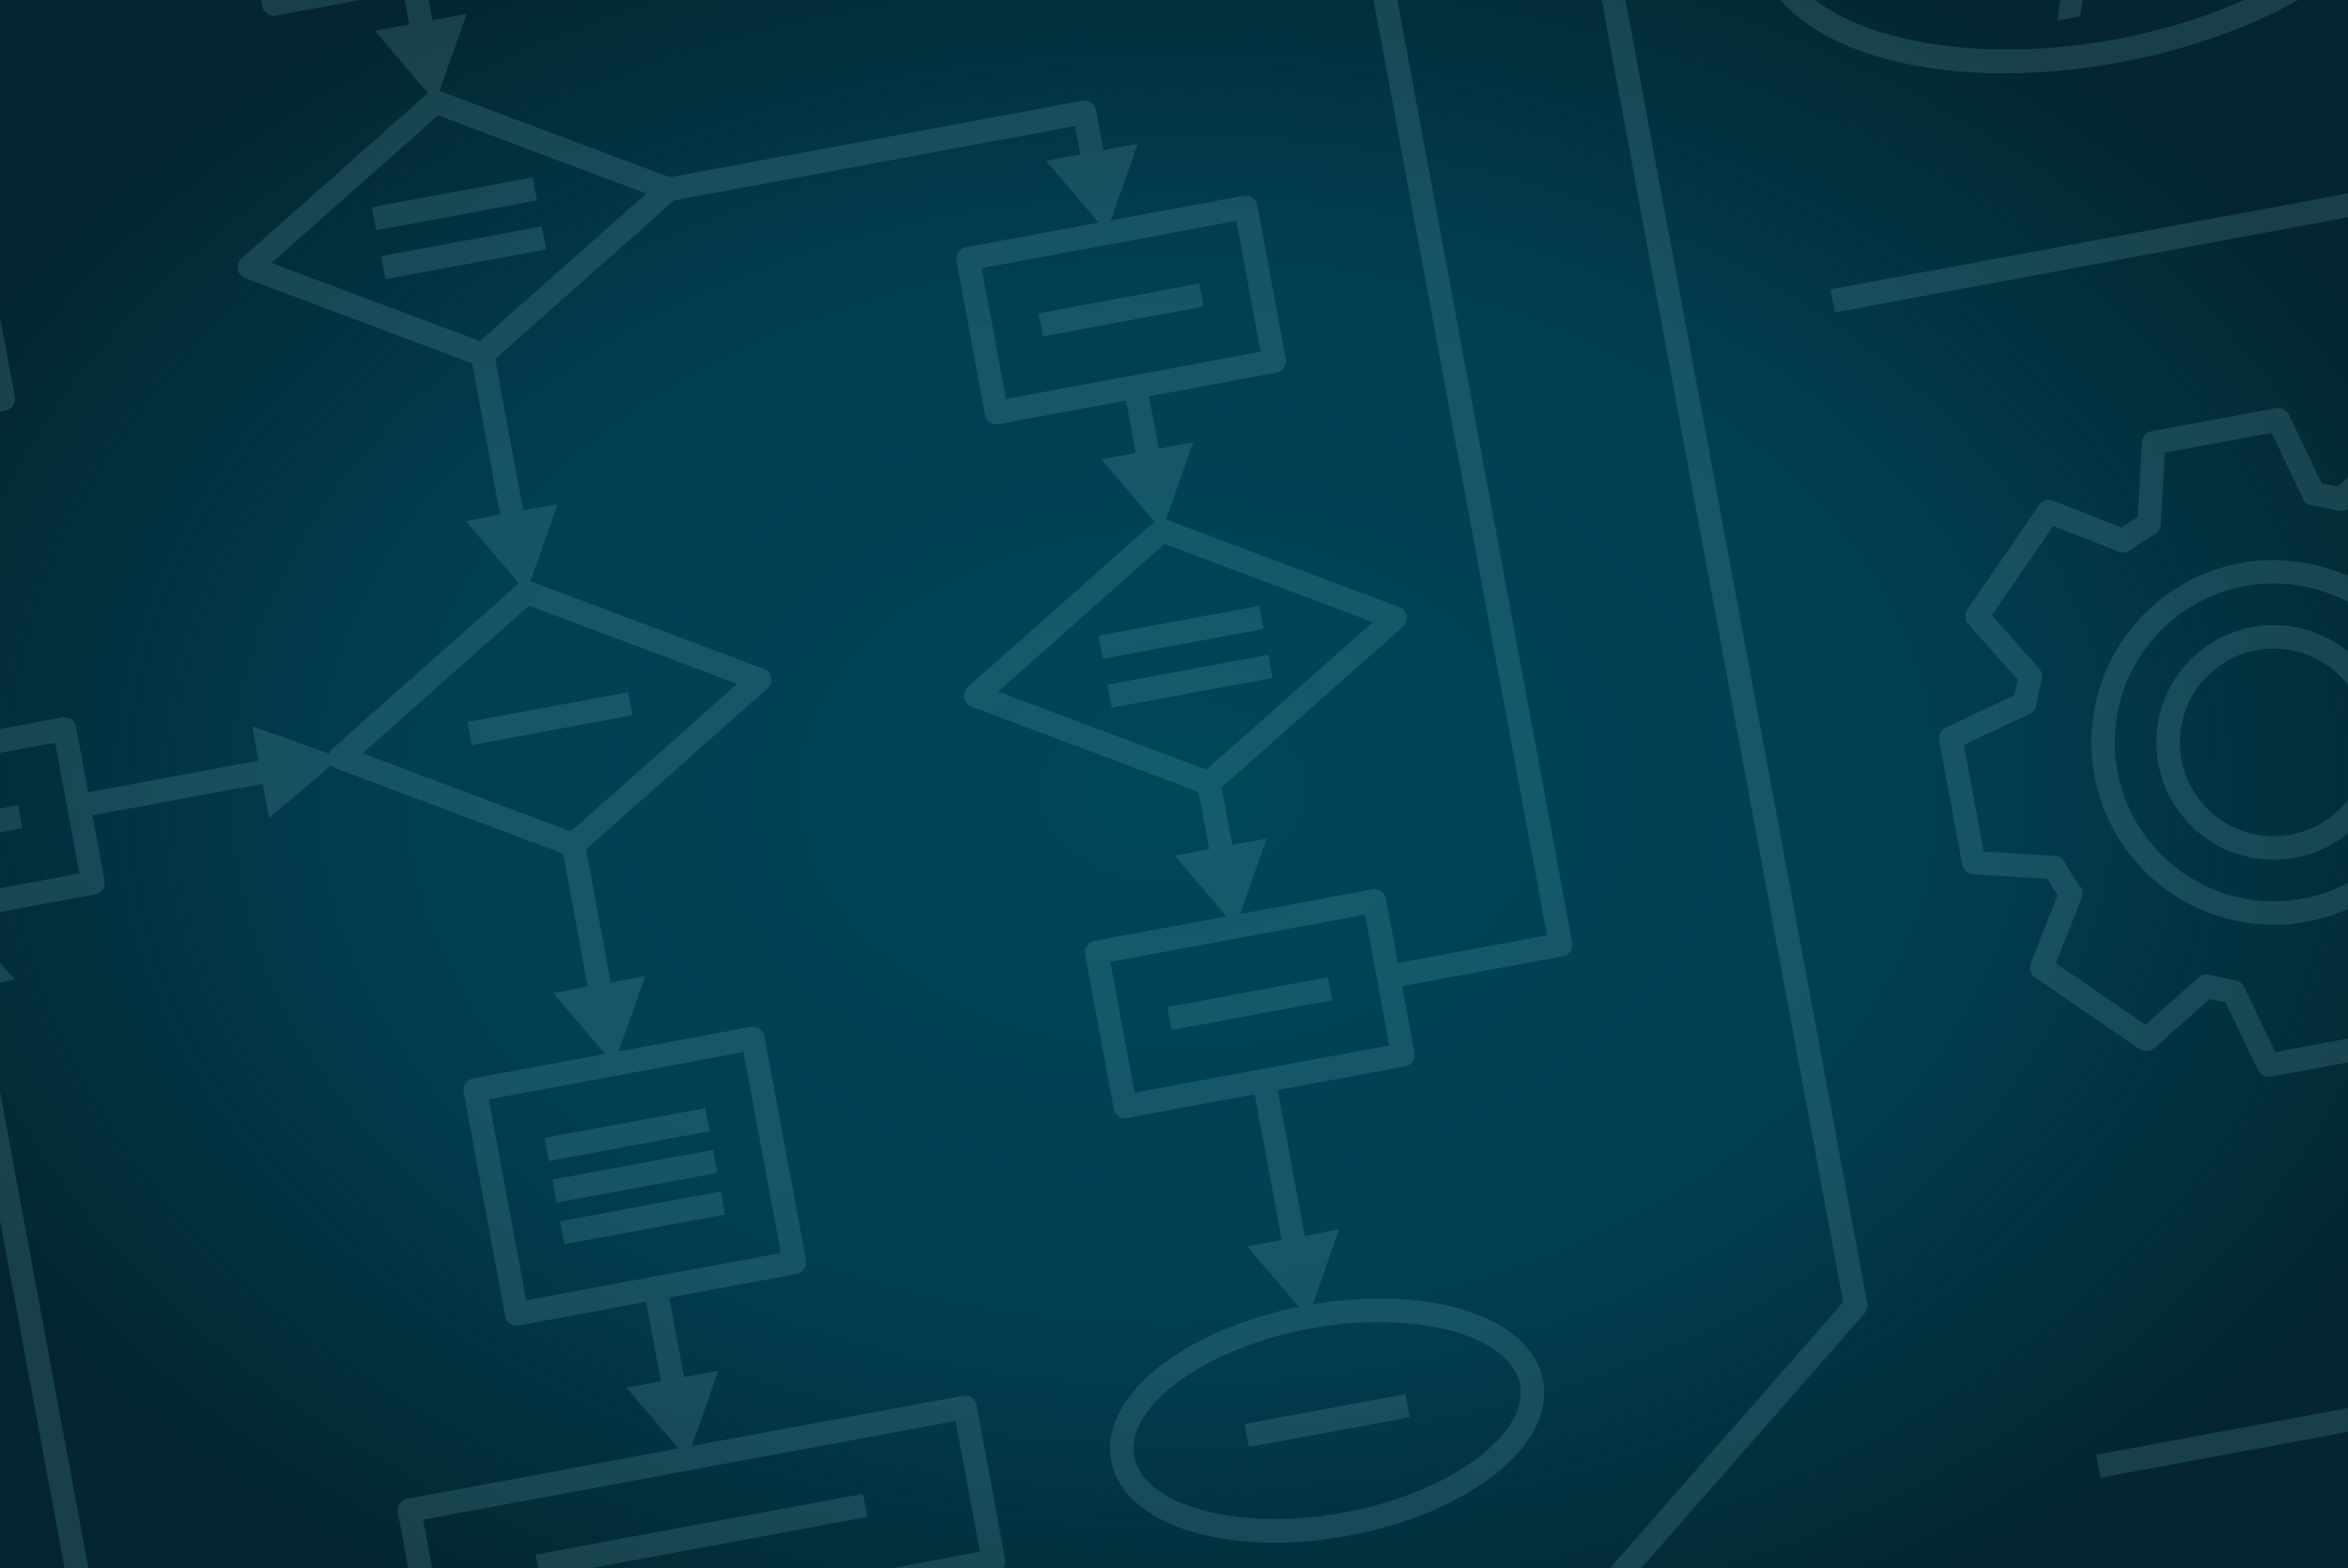<svg width="747" height="499" viewBox="0 0 747 499" fill="none" xmlns="http://www.w3.org/2000/svg"  preserveAspectRatio="none">
<g clip-path="url(#clip0_550_8152)">
<rect width="747" height="499" fill="#00475C"/>
<g style="mix-blend-mode:multiply" opacity="0.9">
<path fill-rule="evenodd" clip-rule="evenodd" d="M-199 251.5C-199 29.758 57.093 -150 373 -150C688.907 -150 945 29.758 945 251.5C945 473.243 688.904 653 373 653C57.096 653 -199 473.245 -199 251.5Z" fill="url(#paint0_radial_550_8152)" fill-opacity="0.9"/>
</g>
<g style="mix-blend-mode:soft-light">
<path d="M169.457 56.447L118.339 65.926L119.699 73.263L170.818 63.784L169.457 56.447Z" fill="#84CCD2" fill-opacity="0.16"/>
<path d="M172.347 72.035L121.229 81.513L122.589 88.85L173.708 79.372L172.347 72.035Z" fill="#84CCD2" fill-opacity="0.16"/>
<path d="M199.834 220.272L148.716 229.751L150.076 237.088L201.195 227.609L199.834 220.272Z" fill="#84CCD2" fill-opacity="0.16"/>
<path d="M381.557 90.228L330.439 99.706L331.799 107.043L382.918 97.564L381.557 90.228Z" fill="#84CCD2" fill-opacity="0.16"/>
<path d="M5.752 256.259L-45.366 265.738L-44.006 273.075L7.113 263.596L5.752 256.259Z" fill="#84CCD2" fill-opacity="0.16"/>
<path d="M422.491 310.989L371.373 320.468L372.733 327.804L423.852 318.326L422.491 310.989Z" fill="#84CCD2" fill-opacity="0.16"/>
<path d="M274.566 475.407L170.425 494.717L171.786 502.054L275.926 482.744L274.566 475.407Z" fill="#84CCD2" fill-opacity="0.16"/>
<path d="M224.38 352.647L173.261 362.125L174.622 369.462L225.74 359.984L224.38 352.647Z" fill="#84CCD2" fill-opacity="0.16"/>
<path d="M226.838 365.903L175.719 375.382L177.08 382.719L228.198 373.24L226.838 365.903Z" fill="#84CCD2" fill-opacity="0.16"/>
<path d="M229.296 379.159L178.177 388.638L179.538 395.975L230.656 386.496L229.296 379.159Z" fill="#84CCD2" fill-opacity="0.16"/>
<path d="M490.927 439.339C487.191 419.194 455.205 408.728 417.619 415.079L426.065 391.225L415.102 393.258L406.5 346.87L447.019 339.357C447.992 339.177 448.853 338.617 449.413 337.802C449.974 336.986 450.187 335.981 450.007 335.009L446.074 313.799L497.204 304.319C498.176 304.138 499.038 303.579 499.598 302.763C500.159 301.948 500.372 300.943 500.192 299.97L428.382 -87.305C428.201 -88.278 427.642 -89.139 426.826 -89.7C426.011 -90.26 425.006 -90.474 424.033 -90.293L195.581 -47.933L193.548 -58.898L174.197 -42.364L170.049 -64.731C169.869 -65.704 169.309 -66.565 168.494 -67.126C167.678 -67.686 166.674 -67.9 165.701 -67.719L125.184 -60.207L117.898 -99.5C154.476 -107.299 179.845 -128.251 176.159 -148.133C172.35 -168.676 139.188 -179.159 100.658 -172.014C62.128 -164.87 34.928 -143.187 38.736 -122.651C42.422 -102.772 73.618 -92.312 110.561 -98.139L117.847 -58.846L77.331 -51.333C76.358 -51.153 75.497 -50.593 74.936 -49.778C74.376 -48.962 74.162 -47.958 74.343 -46.985L78.492 -24.607L54.498 -33.103L56.529 -22.149L-68.028 0.947C-69.001 1.127 -69.862 1.687 -70.423 2.502C-70.983 3.318 -71.197 4.322 -71.016 5.295L-56.562 83.25L-97.076 90.763C-98.049 90.943 -98.911 91.503 -99.471 92.318C-100.031 93.134 -100.245 94.139 -100.064 95.112L-90.984 144.086C-90.803 145.059 -90.244 145.92 -89.428 146.48C-88.612 147.041 -87.608 147.254 -86.635 147.074L-44.569 139.274L-53.065 163.268L-42.102 161.235L-28.017 237.192L-68.532 244.705C-69.505 244.885 -70.366 245.445 -70.927 246.26C-71.487 247.076 -71.7 248.08 -71.52 249.053L-62.439 298.027C-62.259 299 -61.699 299.862 -60.883 300.422C-60.068 300.983 -59.063 301.196 -58.09 301.016L-16.024 293.216L-24.52 317.209L-13.557 315.177L38.276 594.714C38.456 595.687 39.016 596.549 39.831 597.109C40.647 597.669 41.652 597.883 42.625 597.702L236.709 561.715C237.682 561.534 238.543 560.975 239.104 560.159C239.664 559.344 239.877 558.339 239.697 557.366L232.064 516.2L316.765 500.494C317.738 500.314 318.6 499.754 319.16 498.939C319.72 498.123 319.934 497.119 319.754 496.146L310.673 447.172C310.492 446.199 309.933 445.337 309.117 444.777C308.302 444.216 307.297 444.003 306.324 444.183L220.073 460.176L228.567 436.183L217.604 438.216L212.916 412.933L253.432 405.42C254.405 405.239 255.266 404.68 255.827 403.864C256.387 403.049 256.601 402.044 256.42 401.071L243.204 329.796C243.024 328.824 242.464 327.962 241.649 327.402C240.833 326.841 239.829 326.628 238.856 326.808L196.789 334.608L205.284 310.615L194.32 312.648L186.464 270.277L244.14 219.103C244.621 218.677 244.983 218.133 245.192 217.525C245.401 216.916 245.449 216.265 245.332 215.632C245.215 215 244.936 214.409 244.523 213.916C244.11 213.423 243.576 213.045 242.974 212.819L168.805 184.985C168.782 184.978 168.76 184.978 168.735 184.97L177.427 160.425L166.464 162.458L157.524 114.245L214.432 63.759L342.021 40.101L343.693 49.118L332.728 51.151L349.546 70.836L307.272 78.675C306.299 78.855 305.438 79.415 304.877 80.23C304.317 81.046 304.103 82.051 304.284 83.023L313.365 131.998C313.545 132.971 314.105 133.832 314.92 134.392C315.736 134.953 316.74 135.166 317.713 134.986L358.23 127.473L361.323 144.156L350.358 146.189L367.272 165.987C367.254 166.002 367.233 166.009 367.215 166.026L307.952 218.596C307.471 219.023 307.109 219.567 306.9 220.175C306.691 220.783 306.643 221.435 306.76 222.067C306.877 222.699 307.156 223.291 307.569 223.784C307.982 224.276 308.515 224.654 309.117 224.88L381.306 251.974L384.695 270.254L373.73 272.287L390.263 291.638L348.206 299.436C347.233 299.616 346.372 300.176 345.812 300.992C345.251 301.807 345.038 302.812 345.218 303.785L354.299 352.759C354.48 353.732 355.039 354.593 355.855 355.154C356.67 355.714 357.675 355.927 358.648 355.747L399.164 348.234L407.765 394.619L396.8 396.652L413.239 415.891C375.874 423.438 349.767 444.675 353.502 464.821C357.311 485.364 390.475 495.847 429.005 488.702C467.535 481.558 494.734 459.875 490.927 439.339ZM46.072 -124.015C43.129 -139.891 68.748 -158.512 102.018 -164.681C135.287 -170.85 165.878 -162.651 168.821 -146.776C171.765 -130.901 146.146 -112.277 112.878 -106.109C79.611 -99.94 49.017 -108.136 46.073 -124.012L46.072 -124.015ZM82.359 -44.68L163.392 -59.706L171.113 -18.069L90.08 -3.043L82.359 -44.68ZM-92.047 97.419L-11.014 82.394L-3.294 124.031L-84.327 139.057L-92.047 97.419ZM-63.504 251.358L17.529 236.332L25.25 277.969L-55.783 292.995L-63.504 251.358ZM311.736 493.838L142.332 525.249L134.611 483.612L304.016 452.201L311.736 493.838ZM248.403 398.763L167.37 413.789L155.515 349.851L236.548 334.825L248.403 398.763ZM176.017 316.034L192.551 335.387L150.484 343.187C149.511 343.367 148.65 343.927 148.09 344.742C147.529 345.558 147.316 346.563 147.496 347.535L160.714 418.818C160.894 419.79 161.454 420.652 162.269 421.212C163.085 421.773 164.089 421.986 165.062 421.806L205.579 414.293L210.267 439.576L199.302 441.609L215.836 460.962L129.582 476.955C128.61 477.136 127.748 477.695 127.188 478.511C126.627 479.327 126.414 480.331 126.594 481.304L135.675 530.278C135.856 531.251 136.415 532.113 137.231 532.673C138.046 533.233 139.051 533.447 140.024 533.266L224.727 517.561L231.677 555.045L44.93 589.672L-6.222 313.803L4.744 311.77L-11.791 292.417L30.277 284.617C31.25 284.437 32.111 283.877 32.672 283.061C33.232 282.246 33.446 281.241 33.265 280.268L29.407 259.463L83.582 249.417L85.615 260.382L105.408 243.471C105.819 243.951 106.344 244.32 106.935 244.543L179.132 271.634L186.989 314.005L176.017 316.034ZM234.562 217.62L181.61 264.593L115.337 239.727L168.289 192.752L234.562 217.62ZM148.168 165.841L165.082 185.64C165.064 185.654 165.042 185.662 165.024 185.677L105.763 238.252C105.289 238.671 104.931 239.204 104.721 239.8L80.186 231.118L82.22 242.083L28.047 252.127L24.187 231.309C24.007 230.336 23.447 229.475 22.632 228.914C21.816 228.354 20.811 228.14 19.838 228.321L-20.68 235.834L-34.764 159.876L-23.797 157.843L-40.333 138.488L1.735 130.688C2.708 130.508 3.569 129.948 4.13 129.132C4.69 128.317 4.904 127.312 4.723 126.339L-4.358 77.365C-4.538 76.392 -5.098 75.531 -5.913 74.97C-6.729 74.41 -7.734 74.197 -8.706 74.377L-49.225 81.89L-62.999 7.603L57.89 -14.812L59.923 -3.845L79.276 -20.381L83.423 1.988C83.604 2.96 84.163 3.822 84.979 4.382C85.794 4.943 86.799 5.156 87.772 4.976L128.288 -2.537L130.202 7.784L119.237 9.817L136.151 29.616C136.133 29.631 136.112 29.638 136.094 29.653L76.833 82.232C76.352 82.659 75.989 83.203 75.78 83.811C75.571 84.419 75.523 85.071 75.64 85.703C75.758 86.336 76.036 86.927 76.449 87.42C76.862 87.913 77.396 88.29 77.998 88.516L150.195 115.608L159.135 163.819L148.168 165.841ZM152.683 108.561L86.41 83.695L139.362 36.72L205.635 61.588L152.683 108.561ZM312.301 85.324L393.334 70.299L401.055 111.936L320.02 126.961L312.301 85.324ZM370.484 173.096L436.757 197.963L383.805 244.938L317.532 220.07L370.484 173.096ZM403.006 266.864L392.042 268.897L388.653 250.617L446.328 199.444C446.809 199.017 447.172 198.473 447.381 197.865C447.59 197.257 447.638 196.605 447.521 195.972C447.404 195.34 447.125 194.749 446.712 194.256C446.299 193.763 445.765 193.385 445.163 193.16L370.992 165.328C370.969 165.319 370.947 165.319 370.925 165.312L379.614 140.766L368.66 142.797L365.567 126.115L406.085 118.601C407.058 118.421 407.92 117.862 408.48 117.046C409.04 116.23 409.254 115.226 409.073 114.253L399.993 65.279C399.812 64.306 399.253 63.444 398.437 62.884C397.622 62.324 396.617 62.11 395.644 62.29L353.359 70.131L362.001 45.725L351.038 47.758L348.686 35.072C348.505 34.099 347.946 33.238 347.13 32.678C346.315 32.117 345.31 31.904 344.337 32.084L213.079 56.422L139.873 28.954C139.85 28.947 139.828 28.947 139.806 28.94L148.495 4.394L137.532 6.427L135.618 -3.896L176.134 -11.409C177.107 -11.589 177.969 -12.149 178.529 -12.964C179.09 -13.78 179.303 -14.784 179.123 -15.757L174.975 -38.126L198.967 -29.629L196.934 -40.594L421.723 -82.276L492.173 297.662L444.714 306.462L440.926 286.034C440.746 285.061 440.186 284.2 439.371 283.64C438.555 283.079 437.55 282.866 436.577 283.046L394.509 290.847L403.006 266.864ZM353.235 306.089L434.269 291.063L441.99 332.701L360.955 347.726L353.235 306.089ZM360.838 463.457C357.895 447.581 383.516 428.959 416.783 422.791C450.051 416.622 480.645 424.82 483.589 440.696C486.533 456.571 460.911 475.193 427.644 481.362C394.376 487.53 363.783 479.336 360.839 463.46L360.838 463.457Z" fill="#84CCD2" fill-opacity="0.16"/>
<path d="M447.094 443.672L395.976 453.15L397.336 460.487L448.454 451.009L447.094 443.672Z" fill="#84CCD2" fill-opacity="0.16"/>
<path d="M400.579 192.815L349.461 202.293L350.821 209.63L401.94 200.152L400.579 192.815Z" fill="#84CCD2" fill-opacity="0.16"/>
<path d="M403.469 208.402L352.351 217.88L353.712 225.217L404.83 215.739L403.469 208.402Z" fill="#84CCD2" fill-opacity="0.16"/>
<path d="M-27.67 695.819L421.619 612.51C422.443 612.358 423.192 611.932 423.745 611.302L593.198 417.958C593.569 417.534 593.84 417.031 593.989 416.488C594.138 415.944 594.162 415.374 594.06 414.82L465.57 -278.129C465.39 -279.102 464.83 -279.963 464.015 -280.524C463.199 -281.084 462.194 -281.298 461.222 -281.117L-186.546 -161.005C-187.519 -160.825 -188.38 -160.265 -188.941 -159.45C-189.501 -158.634 -189.715 -157.63 -189.534 -156.657L-32.019 692.831C-31.838 693.804 -31.279 694.665 -30.463 695.226C-29.648 695.786 -28.643 695.999 -27.67 695.819ZM-181.517 -154.349L458.914 -273.1L586.393 414.401L418.989 605.409L-25.362 687.802L-181.517 -154.349Z" fill="#84CCD2" fill-opacity="0.16"/>
<path d="M829.828 237.1L822.477 197.451C822.325 196.633 821.904 195.889 821.281 195.338C820.658 194.787 819.868 194.459 819.038 194.408L795.456 192.952C794.378 191.139 793.29 189.457 792.137 187.815L800.708 166.084C801.017 165.299 801.051 164.433 800.804 163.626C800.557 162.819 800.044 162.12 799.349 161.642L766.064 138.77C765.378 138.297 764.552 138.069 763.72 138.12C762.888 138.171 762.097 138.499 761.474 139.052L743.715 154.812C742.131 154.451 740.4 154.121 738.628 153.837L728.188 131.945C727.835 131.203 727.246 130.599 726.515 130.226C725.783 129.853 724.948 129.732 724.14 129.882L684.506 137.231C683.686 137.383 682.94 137.805 682.388 138.431C681.836 139.056 681.51 139.848 681.461 140.681L680.062 164.589C678.25 165.664 676.57 166.754 674.931 167.902L653.2 159.331C652.415 159.022 651.548 158.988 650.741 159.235C649.934 159.482 649.234 159.995 648.757 160.691L625.886 193.985C625.414 194.671 625.185 195.496 625.236 196.328C625.287 197.16 625.615 197.951 626.168 198.575L641.893 216.287C641.501 217.845 641.139 219.534 640.825 221.258L619.011 231.517C618.267 231.868 617.66 232.455 617.284 233.187C616.909 233.919 616.786 234.755 616.934 235.564L624.284 275.205C624.436 276.023 624.857 276.767 625.48 277.319C626.103 277.87 626.893 278.197 627.723 278.248L651.305 279.704C652.385 281.517 653.471 283.202 654.626 284.841L646.053 306.572C645.744 307.357 645.71 308.224 645.957 309.031C646.204 309.837 646.717 310.537 647.412 311.014L680.702 333.895C681.389 334.367 682.214 334.596 683.046 334.545C683.878 334.494 684.669 334.166 685.293 333.613L703.005 317.884C704.568 318.278 706.263 318.642 707.997 318.957L718.372 340.593C718.727 341.333 719.316 341.934 720.047 342.306C720.778 342.677 721.611 342.797 722.417 342.648L762.057 335.297C762.872 335.146 763.613 334.728 764.164 334.108C764.715 333.489 765.044 332.703 765.099 331.876L766.681 308.085C768.501 307.003 770.188 305.917 771.827 304.761L793.573 313.328C794.358 313.638 795.225 313.673 796.032 313.426C796.839 313.18 797.539 312.667 798.017 311.971L820.888 278.685C821.361 277.998 821.59 277.173 821.539 276.341C821.488 275.509 821.159 274.718 820.606 274.094L804.882 256.382C805.274 254.824 805.638 253.134 805.95 251.411L827.764 241.152C828.507 240.799 829.112 240.21 829.485 239.477C829.858 238.744 829.979 237.909 829.828 237.1ZM821.966 235.628L801 245.489C800.449 245.748 799.969 246.139 799.604 246.627C799.238 247.115 798.997 247.685 798.903 248.287C798.488 250.996 797.908 253.676 797.166 256.314C796.99 256.92 796.97 257.56 797.108 258.176C797.246 258.791 797.538 259.361 797.957 259.833L813.08 276.865L793.543 305.299L772.674 297.068C772.083 296.835 771.443 296.756 770.813 296.84C770.184 296.923 769.587 297.166 769.077 297.545C766.582 299.394 763.971 301.082 761.26 302.599C760.722 302.904 760.267 303.339 759.938 303.864C759.609 304.388 759.416 304.987 759.376 305.605L757.857 328.487L723.87 334.789L713.887 313.988C713.626 313.443 713.235 312.969 712.75 312.608C712.265 312.247 711.7 312.009 711.102 311.915C708.394 311.501 705.714 310.921 703.077 310.177C702.471 310.001 701.83 309.981 701.215 310.119C700.599 310.257 700.028 310.55 699.556 310.969L682.522 326.092L654.091 306.554L662.322 285.685C662.555 285.095 662.633 284.454 662.55 283.825C662.466 283.196 662.224 282.598 661.845 282.089C659.996 279.593 658.308 276.981 656.79 274.27C656.484 273.729 656.048 273.274 655.521 272.944C654.994 272.615 654.393 272.422 653.773 272.384L631.091 270.987L624.797 237.043L645.763 227.182C646.315 226.923 646.794 226.532 647.16 226.044C647.526 225.556 647.766 224.986 647.861 224.384C648.275 221.676 648.855 218.996 649.598 216.359C649.774 215.753 649.794 215.113 649.656 214.497C649.518 213.882 649.226 213.312 648.807 212.84L633.684 195.806L653.221 167.372L674.099 175.602C674.69 175.835 675.329 175.913 675.958 175.829C676.587 175.746 677.185 175.504 677.694 175.125C680.19 173.276 682.802 171.588 685.512 170.07C686.055 169.764 686.512 169.325 686.842 168.796C687.172 168.267 687.364 167.664 687.4 167.041L688.745 144.049L722.691 137.755L732.754 158.858C733.02 159.417 733.422 159.9 733.922 160.265C734.422 160.63 735.006 160.865 735.619 160.948C738.367 161.31 741.09 161.836 743.775 162.523C744.371 162.681 744.996 162.689 745.595 162.547C746.195 162.405 746.749 162.116 747.21 161.708L764.245 146.587L792.676 166.122L784.446 187C784.214 187.591 784.135 188.23 784.219 188.859C784.302 189.488 784.545 190.085 784.923 190.595C786.772 193.091 788.46 195.703 789.978 198.413C790.284 198.954 790.72 199.41 791.247 199.739C791.774 200.069 792.375 200.261 792.995 200.3L815.665 201.699L821.966 235.628Z" fill="#84CCD2" fill-opacity="0.16"/>
<path d="M716.563 199.546C709.303 200.892 702.605 204.361 697.317 209.513C692.028 214.666 688.386 221.271 686.852 228.494C685.317 235.716 685.959 243.231 688.695 250.089C691.432 256.947 696.141 262.839 702.226 267.021C708.312 271.202 715.5 273.486 722.883 273.582C730.266 273.678 737.512 271.582 743.704 267.56C749.896 263.538 754.757 257.771 757.671 250.986C760.585 244.202 761.422 236.706 760.076 229.446C758.26 219.716 752.659 211.104 744.502 205.499C736.344 199.893 726.297 197.752 716.563 199.546V199.546ZM728.815 265.622C723.006 266.699 717.008 266.03 711.58 263.698C706.152 261.367 701.537 257.478 698.319 252.523C695.101 247.569 693.424 241.771 693.501 235.864C693.578 229.957 695.405 224.205 698.751 219.336C702.096 214.467 706.811 210.699 712.298 208.509C717.785 206.32 723.798 205.806 729.577 207.034C735.356 208.262 740.641 211.176 744.763 215.407C748.886 219.639 751.662 224.998 752.739 230.807C754.174 238.595 752.461 246.634 747.976 253.161C743.491 259.688 736.6 264.17 728.815 265.622Z" fill="#84CCD2" fill-opacity="0.16"/>
<path d="M712.79 179.197C701.505 181.289 691.094 186.681 682.874 194.69C674.654 202.699 668.993 212.966 666.608 224.192C664.223 235.419 665.22 247.1 669.474 257.76C673.727 268.419 681.047 277.578 690.506 284.078C699.964 290.577 711.138 294.126 722.614 294.276C734.09 294.425 745.353 291.168 754.978 284.916C764.602 278.665 772.157 269.7 776.687 259.154C781.217 248.609 782.517 236.957 780.425 225.673C777.603 210.549 768.897 197.162 756.218 188.449C743.538 179.736 727.92 176.409 712.79 179.197V179.197ZM732.588 285.971C722.755 287.794 712.602 286.661 703.412 282.714C694.223 278.767 686.411 272.183 680.963 263.796C675.515 255.409 672.677 245.595 672.807 235.595C672.937 225.594 676.03 215.857 681.694 207.615C687.358 199.372 695.339 192.994 704.628 189.287C713.916 185.581 724.096 184.712 733.878 186.79C743.661 188.869 752.608 193.801 759.587 200.965C766.566 208.128 771.265 217.2 773.088 227.033C775.518 240.218 772.618 253.828 765.025 264.877C757.433 275.926 745.767 283.512 732.588 285.971V285.971Z" fill="#84CCD2" fill-opacity="0.16"/>
<path d="M653.853 -90.689C594.685 -79.718 552.837 -46.845 558.584 -15.852C564.331 15.141 615.182 30.825 674.351 19.853C733.519 8.882 775.367 -23.99 769.62 -54.983C763.873 -85.977 713.019 -101.66 653.853 -90.689ZM672.99 12.516C619.77 22.385 570.739 8.771 565.921 -17.213C561.103 -43.197 601.994 -73.484 655.214 -83.352C708.434 -93.22 757.466 -79.605 762.283 -53.623C767.101 -27.641 726.211 2.648 672.99 12.516V12.516Z" fill="#84CCD2" fill-opacity="0.16"/>
<path d="M654.528 6.54L661.83 5.186L672.343 -70.488L665.041 -69.134L654.528 6.54Z" fill="#84CCD2" fill-opacity="0.16"/>
<path d="M791.937 53.215L582.39 92.071L583.751 99.407L793.297 60.553L791.937 53.215Z" fill="#84CCD2" fill-opacity="0.16"/>
<path d="M857.368 427.616L666.884 462.937L668.245 470.273L858.728 434.953L857.368 427.616Z" fill="#84CCD2" fill-opacity="0.16"/>
</g>
</g>
<defs>
<radialGradient id="paint0_radial_550_8152" cx="0" cy="0" r="1" gradientUnits="userSpaceOnUse" gradientTransform="translate(373 251.5) scale(500.169 349.647)">
<stop stop-opacity="0"/>
<stop offset="0.47" stop-color="#041E27" stop-opacity="0.23"/>
<stop offset="0.865" stop-color="#041E27"/>
</radialGradient>
<clipPath id="clip0_550_8152">
<rect width="747" height="499" fill="white"/>
</clipPath>
</defs>
</svg>
